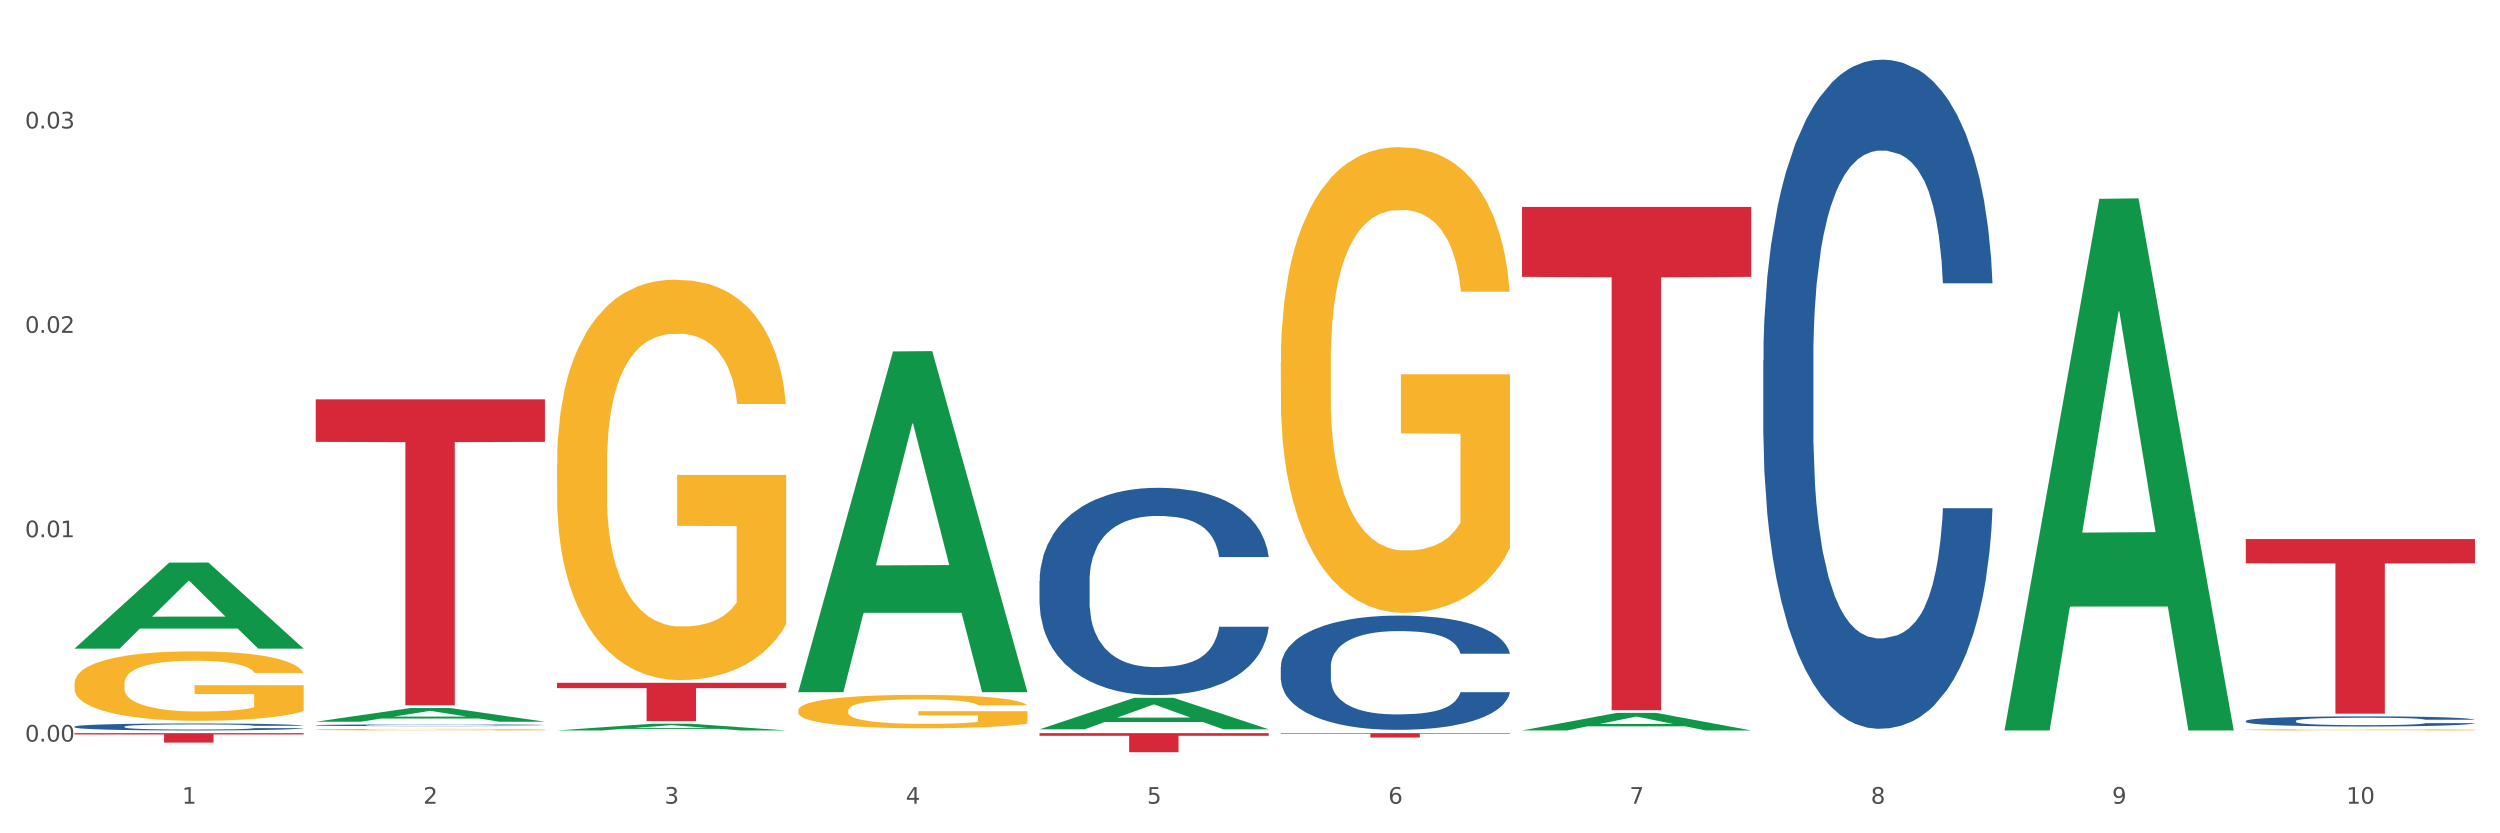 <?xml version="1.0" encoding="utf-8" standalone="no"?>
<!DOCTYPE svg PUBLIC "-//W3C//DTD SVG 1.1//EN"
  "http://www.w3.org/Graphics/SVG/1.1/DTD/svg11.dtd">
<svg xmlns:xlink="http://www.w3.org/1999/xlink" width="1080pt" height="360pt" viewBox="0 0 1080 360" xmlns="http://www.w3.org/2000/svg" version="1.1">
 <rect x="0" y="0" width="1080" height="360" fill="#333333" stroke="none"/>
 <defs>
  <style type="text/css">*{stroke-linejoin: round; stroke-linecap: butt}</style>
 </defs>
 <g id="figure_1">
  <g id="patch_1">
   <path d="M 0 360 
L 1080 360 
L 1080 0 
L 0 0 
z
" style="fill: #ffffff; stroke: #ffffff; stroke-linejoin: miter"/>
  </g>
  <g id="axes_1">
   <g id="matplotlib.axis_1">
    <g id="xtick_1">
     <g id="text_1">
      <!-- 1 -->
      <g style="fill: #4d4d4d" transform="translate(78.627 347.204) scale(0.096 -0.096)">
       <defs>
        <path id="DejaVuSans-31" d="M 794 531 
L 1825 531 
L 1825 4091 
L 703 3866 
L 703 4441 
L 1819 4666 
L 2450 4666 
L 2450 531 
L 3481 531 
L 3481 0 
L 794 0 
L 794 531 
z
" transform="scale(0.016)"/>
       </defs>
       <use xlink:href="#DejaVuSans-31"/>
      </g>
     </g>
    </g>
    <g id="xtick_2">
     <g id="text_2">
      <!-- 2 -->
      <g style="fill: #4d4d4d" transform="translate(182.851 347.204) scale(0.096 -0.096)">
       <defs>
        <path id="DejaVuSans-32" d="M 1228 531 
L 3431 531 
L 3431 0 
L 469 0 
L 469 531 
Q 828 903 1448 1529 
Q 2069 2156 2228 2338 
Q 2531 2678 2651 2914 
Q 2772 3150 2772 3378 
Q 2772 3750 2511 3984 
Q 2250 4219 1831 4219 
Q 1534 4219 1204 4116 
Q 875 4013 500 3803 
L 500 4441 
Q 881 4594 1212 4672 
Q 1544 4750 1819 4750 
Q 2544 4750 2975 4387 
Q 3406 4025 3406 3419 
Q 3406 3131 3298 2873 
Q 3191 2616 2906 2266 
Q 2828 2175 2409 1742 
Q 1991 1309 1228 531 
z
" transform="scale(0.016)"/>
       </defs>
       <use xlink:href="#DejaVuSans-32"/>
      </g>
     </g>
    </g>
    <g id="xtick_3">
     <g id="text_3">
      <!-- 3 -->
      <g style="fill: #4d4d4d" transform="translate(287.074 347.204) scale(0.096 -0.096)">
       <defs>
        <path id="DejaVuSans-33" d="M 2597 2516 
Q 3050 2419 3304 2112 
Q 3559 1806 3559 1356 
Q 3559 666 3084 287 
Q 2609 -91 1734 -91 
Q 1441 -91 1130 -33 
Q 819 25 488 141 
L 488 750 
Q 750 597 1062 519 
Q 1375 441 1716 441 
Q 2309 441 2620 675 
Q 2931 909 2931 1356 
Q 2931 1769 2642 2001 
Q 2353 2234 1838 2234 
L 1294 2234 
L 1294 2753 
L 1863 2753 
Q 2328 2753 2575 2939 
Q 2822 3125 2822 3475 
Q 2822 3834 2567 4026 
Q 2313 4219 1838 4219 
Q 1578 4219 1281 4162 
Q 984 4106 628 3988 
L 628 4550 
Q 988 4650 1302 4700 
Q 1616 4750 1894 4750 
Q 2613 4750 3031 4423 
Q 3450 4097 3450 3541 
Q 3450 3153 3228 2886 
Q 3006 2619 2597 2516 
z
" transform="scale(0.016)"/>
       </defs>
       <use xlink:href="#DejaVuSans-33"/>
      </g>
     </g>
    </g>
    <g id="xtick_4">
     <g id="text_4">
      <!-- 4 -->
      <g style="fill: #4d4d4d" transform="translate(391.298 347.204) scale(0.096 -0.096)">
       <defs>
        <path id="DejaVuSans-34" d="M 2419 4116 
L 825 1625 
L 2419 1625 
L 2419 4116 
z
M 2253 4666 
L 3047 4666 
L 3047 1625 
L 3713 1625 
L 3713 1100 
L 3047 1100 
L 3047 0 
L 2419 0 
L 2419 1100 
L 313 1100 
L 313 1709 
L 2253 4666 
z
" transform="scale(0.016)"/>
       </defs>
       <use xlink:href="#DejaVuSans-34"/>
      </g>
     </g>
    </g>
    <g id="xtick_5">
     <g id="text_5">
      <!-- 5 -->
      <g style="fill: #4d4d4d" transform="translate(495.522 347.204) scale(0.096 -0.096)">
       <defs>
        <path id="DejaVuSans-35" d="M 691 4666 
L 3169 4666 
L 3169 4134 
L 1269 4134 
L 1269 2991 
Q 1406 3038 1543 3061 
Q 1681 3084 1819 3084 
Q 2600 3084 3056 2656 
Q 3513 2228 3513 1497 
Q 3513 744 3044 326 
Q 2575 -91 1722 -91 
Q 1428 -91 1123 -41 
Q 819 9 494 109 
L 494 744 
Q 775 591 1075 516 
Q 1375 441 1709 441 
Q 2250 441 2565 725 
Q 2881 1009 2881 1497 
Q 2881 1984 2565 2268 
Q 2250 2553 1709 2553 
Q 1456 2553 1204 2497 
Q 953 2441 691 2322 
L 691 4666 
z
" transform="scale(0.016)"/>
       </defs>
       <use xlink:href="#DejaVuSans-35"/>
      </g>
     </g>
    </g>
    <g id="xtick_6">
     <g id="text_6">
      <!-- 6 -->
      <g style="fill: #4d4d4d" transform="translate(599.745 347.204) scale(0.096 -0.096)">
       <defs>
        <path id="DejaVuSans-36" d="M 2113 2584 
Q 1688 2584 1439 2293 
Q 1191 2003 1191 1497 
Q 1191 994 1439 701 
Q 1688 409 2113 409 
Q 2538 409 2786 701 
Q 3034 994 3034 1497 
Q 3034 2003 2786 2293 
Q 2538 2584 2113 2584 
z
M 3366 4563 
L 3366 3988 
Q 3128 4100 2886 4159 
Q 2644 4219 2406 4219 
Q 1781 4219 1451 3797 
Q 1122 3375 1075 2522 
Q 1259 2794 1537 2939 
Q 1816 3084 2150 3084 
Q 2853 3084 3261 2657 
Q 3669 2231 3669 1497 
Q 3669 778 3244 343 
Q 2819 -91 2113 -91 
Q 1303 -91 875 529 
Q 447 1150 447 2328 
Q 447 3434 972 4092 
Q 1497 4750 2381 4750 
Q 2619 4750 2861 4703 
Q 3103 4656 3366 4563 
z
" transform="scale(0.016)"/>
       </defs>
       <use xlink:href="#DejaVuSans-36"/>
      </g>
     </g>
    </g>
    <g id="xtick_7">
     <g id="text_7">
      <!-- 7 -->
      <g style="fill: #4d4d4d" transform="translate(703.969 347.204) scale(0.096 -0.096)">
       <defs>
        <path id="DejaVuSans-37" d="M 525 4666 
L 3525 4666 
L 3525 4397 
L 1831 0 
L 1172 0 
L 2766 4134 
L 525 4134 
L 525 4666 
z
" transform="scale(0.016)"/>
       </defs>
       <use xlink:href="#DejaVuSans-37"/>
      </g>
     </g>
    </g>
    <g id="xtick_8">
     <g id="text_8">
      <!-- 8 -->
      <g style="fill: #4d4d4d" transform="translate(808.193 347.204) scale(0.096 -0.096)">
       <defs>
        <path id="DejaVuSans-38" d="M 2034 2216 
Q 1584 2216 1326 1975 
Q 1069 1734 1069 1313 
Q 1069 891 1326 650 
Q 1584 409 2034 409 
Q 2484 409 2743 651 
Q 3003 894 3003 1313 
Q 3003 1734 2745 1975 
Q 2488 2216 2034 2216 
z
M 1403 2484 
Q 997 2584 770 2862 
Q 544 3141 544 3541 
Q 544 4100 942 4425 
Q 1341 4750 2034 4750 
Q 2731 4750 3128 4425 
Q 3525 4100 3525 3541 
Q 3525 3141 3298 2862 
Q 3072 2584 2669 2484 
Q 3125 2378 3379 2068 
Q 3634 1759 3634 1313 
Q 3634 634 3220 271 
Q 2806 -91 2034 -91 
Q 1263 -91 848 271 
Q 434 634 434 1313 
Q 434 1759 690 2068 
Q 947 2378 1403 2484 
z
M 1172 3481 
Q 1172 3119 1398 2916 
Q 1625 2713 2034 2713 
Q 2441 2713 2670 2916 
Q 2900 3119 2900 3481 
Q 2900 3844 2670 4047 
Q 2441 4250 2034 4250 
Q 1625 4250 1398 4047 
Q 1172 3844 1172 3481 
z
" transform="scale(0.016)"/>
       </defs>
       <use xlink:href="#DejaVuSans-38"/>
      </g>
     </g>
    </g>
    <g id="xtick_9">
     <g id="text_9">
      <!-- 9 -->
      <g style="fill: #4d4d4d" transform="translate(912.416 347.204) scale(0.096 -0.096)">
       <defs>
        <path id="DejaVuSans-39" d="M 703 97 
L 703 672 
Q 941 559 1184 500 
Q 1428 441 1663 441 
Q 2288 441 2617 861 
Q 2947 1281 2994 2138 
Q 2813 1869 2534 1725 
Q 2256 1581 1919 1581 
Q 1219 1581 811 2004 
Q 403 2428 403 3163 
Q 403 3881 828 4315 
Q 1253 4750 1959 4750 
Q 2769 4750 3195 4129 
Q 3622 3509 3622 2328 
Q 3622 1225 3098 567 
Q 2575 -91 1691 -91 
Q 1453 -91 1209 -44 
Q 966 3 703 97 
z
M 1959 2075 
Q 2384 2075 2632 2365 
Q 2881 2656 2881 3163 
Q 2881 3666 2632 3958 
Q 2384 4250 1959 4250 
Q 1534 4250 1286 3958 
Q 1038 3666 1038 3163 
Q 1038 2656 1286 2365 
Q 1534 2075 1959 2075 
z
" transform="scale(0.016)"/>
       </defs>
       <use xlink:href="#DejaVuSans-39"/>
      </g>
     </g>
    </g>
    <g id="xtick_10">
     <g id="text_10">
      <!-- 10 -->
      <g style="fill: #4d4d4d" transform="translate(1013.586 347.204) scale(0.096 -0.096)">
       <defs>
        <path id="DejaVuSans-30" d="M 2034 4250 
Q 1547 4250 1301 3770 
Q 1056 3291 1056 2328 
Q 1056 1369 1301 889 
Q 1547 409 2034 409 
Q 2525 409 2770 889 
Q 3016 1369 3016 2328 
Q 3016 3291 2770 3770 
Q 2525 4250 2034 4250 
z
M 2034 4750 
Q 2819 4750 3233 4129 
Q 3647 3509 3647 2328 
Q 3647 1150 3233 529 
Q 2819 -91 2034 -91 
Q 1250 -91 836 529 
Q 422 1150 422 2328 
Q 422 3509 836 4129 
Q 1250 4750 2034 4750 
z
" transform="scale(0.016)"/>
       </defs>
       <use xlink:href="#DejaVuSans-31"/>
       <use xlink:href="#DejaVuSans-30" transform="translate(63.623 0)"/>
      </g>
     </g>
    </g>
    <g id="xtick_11"/>
    <g id="xtick_12"/>
    <g id="xtick_13"/>
    <g id="xtick_14"/>
    <g id="xtick_15"/>
    <g id="xtick_16"/>
    <g id="xtick_17"/>
    <g id="xtick_18"/>
    <g id="xtick_19"/>
   </g>
   <g id="matplotlib.axis_2">
    <g id="ytick_1">
     <g id="text_11">
      <!-- 0.00 -->
      <g style="fill: #4d4d4d" transform="translate(10.8 320.37) scale(0.096 -0.096)">
       <defs>
        <path id="DejaVuSans-2e" d="M 684 794 
L 1344 794 
L 1344 0 
L 684 0 
L 684 794 
z
" transform="scale(0.016)"/>
       </defs>
       <use xlink:href="#DejaVuSans-30"/>
       <use xlink:href="#DejaVuSans-2e" transform="translate(63.623 0)"/>
       <use xlink:href="#DejaVuSans-30" transform="translate(95.41 0)"/>
       <use xlink:href="#DejaVuSans-30" transform="translate(159.033 0)"/>
      </g>
     </g>
    </g>
    <g id="ytick_2">
     <g id="text_12">
      <!-- 0.01 -->
      <g style="fill: #4d4d4d" transform="translate(10.8 232.079) scale(0.096 -0.096)">
       <use xlink:href="#DejaVuSans-30"/>
       <use xlink:href="#DejaVuSans-2e" transform="translate(63.623 0)"/>
       <use xlink:href="#DejaVuSans-30" transform="translate(95.41 0)"/>
       <use xlink:href="#DejaVuSans-31" transform="translate(159.033 0)"/>
      </g>
     </g>
    </g>
    <g id="ytick_3">
     <g id="text_13">
      <!-- 0.02 -->
      <g style="fill: #4d4d4d" transform="translate(10.8 143.789) scale(0.096 -0.096)">
       <use xlink:href="#DejaVuSans-30"/>
       <use xlink:href="#DejaVuSans-2e" transform="translate(63.623 0)"/>
       <use xlink:href="#DejaVuSans-30" transform="translate(95.41 0)"/>
       <use xlink:href="#DejaVuSans-32" transform="translate(159.033 0)"/>
      </g>
     </g>
    </g>
    <g id="ytick_4">
     <g id="text_14">
      <!-- 0.03 -->
      <g style="fill: #4d4d4d" transform="translate(10.8 55.498) scale(0.096 -0.096)">
       <use xlink:href="#DejaVuSans-30"/>
       <use xlink:href="#DejaVuSans-2e" transform="translate(63.623 0)"/>
       <use xlink:href="#DejaVuSans-30" transform="translate(95.41 0)"/>
       <use xlink:href="#DejaVuSans-33" transform="translate(159.033 0)"/>
      </g>
     </g>
    </g>
    <g id="ytick_5"/>
    <g id="ytick_6"/>
    <g id="ytick_7"/>
   </g>
   <g id="PolyCollection_1">
    <path d="M 32.175 280.158 
L 32.277 280.124 
L 73.107 243.053 
L 90.051 243.018 
L 131.187 280.228 
L 111.589 280.228 
L 102.709 271.563 
L 60.552 271.563 
L 60.246 271.703 
L 51.671 280.228 
L 32.175 280.228 
L 32.175 280.158 
L 65.86 266.392 
L 97.401 266.357 
L 81.783 250.949 
L 81.579 250.879 
L 81.375 250.984 
L 65.758 266.357 
L 65.86 266.392 
L 32.175 280.158 
z
" clip-path="url(#p554619b04b)" style="fill: #109648"/>
    <path d="M 449.069 250.964 
L 449.187 250.883 
L 449.187 248.593 
L 449.538 245.485 
L 450.825 239.76 
L 452.464 235.425 
L 455.272 230.354 
L 456.794 228.228 
L 458.783 225.856 
L 462.88 222.012 
L 467.561 218.741 
L 470.838 216.941 
L 473.296 215.796 
L 478.797 213.752 
L 481.957 212.852 
L 485.234 212.116 
L 488.042 211.625 
L 492.724 211.053 
L 496.469 210.807 
L 500.799 210.726 
L 504.427 210.807 
L 509.226 211.135 
L 516.248 212.116 
L 518.94 212.689 
L 522.568 213.67 
L 526.313 214.979 
L 529.356 216.287 
L 532.867 218.168 
L 536.495 220.622 
L 540.006 223.73 
L 542.464 226.592 
L 544.454 229.618 
L 546.209 233.299 
L 547.497 237.306 
L 548.082 240.659 
L 526.664 240.659 
L 526.079 237.633 
L 524.909 234.362 
L 523.738 232.154 
L 522.451 230.354 
L 520.461 228.31 
L 518.706 227.001 
L 515.78 225.447 
L 513.088 224.466 
L 510.864 223.893 
L 508.173 223.403 
L 502.438 222.912 
L 498.342 222.912 
L 495.767 223.075 
L 492.607 223.484 
L 489.915 224.057 
L 486.755 225.038 
L 484.297 226.101 
L 481.84 227.492 
L 480.435 228.473 
L 478.328 230.273 
L 476.924 231.745 
L 475.051 234.28 
L 473.998 236.079 
L 472.126 240.741 
L 471.306 244.176 
L 470.955 246.548 
L 470.721 249.165 
L 470.721 261.924 
L 471.423 267.649 
L 472.009 270.102 
L 472.945 272.883 
L 474.7 276.482 
L 477.275 279.998 
L 479.967 282.534 
L 482.191 284.088 
L 484.297 285.233 
L 486.404 286.132 
L 488.979 286.95 
L 491.085 287.441 
L 494.245 287.932 
L 497.991 288.177 
L 500.916 288.177 
L 506.885 287.768 
L 509.577 287.359 
L 512.152 286.787 
L 514.961 285.887 
L 517.184 284.906 
L 518.472 284.17 
L 520.578 282.616 
L 522.217 280.98 
L 523.621 279.099 
L 524.558 277.463 
L 525.611 275.01 
L 526.43 272.229 
L 526.664 270.757 
L 548.082 270.757 
L 547.614 273.701 
L 546.795 276.563 
L 545.156 280.407 
L 543.869 282.616 
L 541.879 285.315 
L 539.772 287.605 
L 536.846 290.14 
L 534.155 292.021 
L 531.346 293.657 
L 528.303 295.129 
L 522.802 297.174 
L 520.813 297.746 
L 516.599 298.727 
L 513.322 299.3 
L 508.524 299.872 
L 503.608 300.2 
L 498.459 300.281 
L 493.894 300.118 
L 488.862 299.627 
L 485.702 299.136 
L 482.191 298.4 
L 478.094 297.255 
L 474.232 295.865 
L 470.604 294.229 
L 467.21 292.348 
L 464.05 290.222 
L 459.954 286.705 
L 456.911 283.27 
L 454.687 280.08 
L 453.166 277.381 
L 451.644 273.946 
L 450.825 271.574 
L 449.538 265.849 
L 449.069 260.533 
L 449.069 250.964 
z
" clip-path="url(#p554619b04b)" style="fill: #255c99"/>
    <path d="M 553.293 288.107 
L 553.41 288.062 
L 553.41 286.799 
L 553.761 285.086 
L 555.049 281.93 
L 556.687 279.541 
L 559.496 276.746 
L 561.017 275.574 
L 563.007 274.266 
L 567.103 272.147 
L 571.785 270.344 
L 575.062 269.352 
L 577.52 268.721 
L 583.02 267.594 
L 586.18 267.098 
L 589.457 266.692 
L 592.266 266.422 
L 596.948 266.106 
L 600.693 265.971 
L 605.023 265.926 
L 608.651 265.971 
L 613.45 266.151 
L 620.472 266.692 
L 623.164 267.008 
L 626.792 267.549 
L 630.537 268.27 
L 633.58 268.991 
L 637.091 270.028 
L 640.719 271.381 
L 644.23 273.094 
L 646.688 274.672 
L 648.677 276.34 
L 650.433 278.369 
L 651.72 280.578 
L 652.306 282.426 
L 630.888 282.426 
L 630.303 280.758 
L 629.132 278.955 
L 627.962 277.738 
L 626.675 276.746 
L 624.685 275.619 
L 622.929 274.897 
L 620.004 274.041 
L 617.312 273.5 
L 615.088 273.184 
L 612.396 272.914 
L 606.661 272.643 
L 602.565 272.643 
L 599.99 272.733 
L 596.83 272.959 
L 594.139 273.274 
L 590.979 273.815 
L 588.521 274.401 
L 586.063 275.168 
L 584.659 275.709 
L 582.552 276.701 
L 581.148 277.512 
L 579.275 278.91 
L 578.222 279.902 
L 576.349 282.471 
L 575.53 284.365 
L 575.179 285.672 
L 574.945 287.115 
L 574.945 294.148 
L 575.647 297.304 
L 576.232 298.656 
L 577.168 300.189 
L 578.924 302.173 
L 581.499 304.111 
L 584.191 305.509 
L 586.414 306.365 
L 588.521 306.997 
L 590.628 307.493 
L 593.202 307.943 
L 595.309 308.214 
L 598.469 308.484 
L 602.214 308.62 
L 605.14 308.62 
L 611.109 308.394 
L 613.801 308.169 
L 616.375 307.853 
L 619.184 307.357 
L 621.408 306.816 
L 622.695 306.411 
L 624.802 305.554 
L 626.441 304.652 
L 627.845 303.615 
L 628.781 302.714 
L 629.835 301.361 
L 630.654 299.828 
L 630.888 299.017 
L 652.306 299.017 
L 651.837 300.64 
L 651.018 302.218 
L 649.38 304.337 
L 648.092 305.554 
L 646.103 307.042 
L 643.996 308.304 
L 641.07 309.702 
L 638.378 310.739 
L 635.569 311.64 
L 632.526 312.452 
L 627.026 313.579 
L 625.036 313.894 
L 620.823 314.435 
L 617.546 314.751 
L 612.747 315.067 
L 607.832 315.247 
L 602.682 315.292 
L 598.118 315.202 
L 593.085 314.931 
L 589.925 314.661 
L 586.414 314.255 
L 582.318 313.624 
L 578.456 312.857 
L 574.828 311.956 
L 571.434 310.919 
L 568.274 309.747 
L 564.177 307.808 
L 561.135 305.915 
L 558.911 304.156 
L 557.389 302.669 
L 555.868 300.775 
L 555.049 299.468 
L 553.761 296.312 
L 553.293 293.381 
L 553.293 288.107 
z
" clip-path="url(#p554619b04b)" style="fill: #255c99"/>
    <path d="M 761.74 155.657 
L 761.857 155.393 
L 761.857 148.001 
L 762.208 137.968 
L 763.496 119.487 
L 765.134 105.494 
L 767.943 89.124 
L 769.465 82.26 
L 771.454 74.603 
L 775.551 62.194 
L 780.232 51.633 
L 783.509 45.825 
L 785.967 42.129 
L 791.467 35.528 
L 794.627 32.624 
L 797.904 30.248 
L 800.713 28.664 
L 805.395 26.816 
L 809.14 26.024 
L 813.47 25.759 
L 817.098 26.024 
L 821.897 27.08 
L 828.919 30.248 
L 831.611 32.096 
L 835.239 35.264 
L 838.984 39.489 
L 842.027 43.713 
L 845.538 49.785 
L 849.166 57.706 
L 852.677 67.739 
L 855.135 76.979 
L 857.125 86.748 
L 858.88 98.629 
L 860.168 111.566 
L 860.753 122.391 
L 839.335 122.391 
L 838.75 112.622 
L 837.58 102.061 
L 836.409 94.933 
L 835.122 89.124 
L 833.132 82.524 
L 831.377 78.3 
L 828.451 73.283 
L 825.759 70.115 
L 823.535 68.267 
L 820.843 66.683 
L 815.109 65.099 
L 811.012 65.099 
L 808.438 65.627 
L 805.278 66.947 
L 802.586 68.795 
L 799.426 71.963 
L 796.968 75.395 
L 794.51 79.884 
L 793.106 83.052 
L 790.999 88.86 
L 789.595 93.613 
L 787.722 101.797 
L 786.669 107.606 
L 784.796 122.655 
L 783.977 133.744 
L 783.626 141.4 
L 783.392 149.849 
L 783.392 191.036 
L 784.094 209.518 
L 784.679 217.438 
L 785.616 226.415 
L 787.371 238.032 
L 789.946 249.385 
L 792.638 257.569 
L 794.862 262.586 
L 796.968 266.282 
L 799.075 269.186 
L 801.65 271.826 
L 803.756 273.41 
L 806.916 274.995 
L 810.661 275.787 
L 813.587 275.787 
L 819.556 274.466 
L 822.248 273.146 
L 824.823 271.298 
L 827.632 268.394 
L 829.855 265.226 
L 831.143 262.85 
L 833.249 257.833 
L 834.888 252.553 
L 836.292 246.48 
L 837.229 241.2 
L 838.282 233.279 
L 839.101 224.303 
L 839.335 219.55 
L 860.753 219.55 
L 860.285 229.055 
L 859.465 238.296 
L 857.827 250.705 
L 856.539 257.833 
L 854.55 266.546 
L 852.443 273.938 
L 849.517 282.123 
L 846.825 288.196 
L 844.017 293.476 
L 840.974 298.228 
L 835.473 304.829 
L 833.483 306.677 
L 829.27 309.845 
L 825.993 311.693 
L 821.195 313.541 
L 816.279 314.598 
L 811.13 314.862 
L 806.565 314.334 
L 801.533 312.749 
L 798.373 311.165 
L 794.862 308.789 
L 790.765 305.093 
L 786.903 300.604 
L 783.275 295.324 
L 779.881 289.252 
L 776.721 282.387 
L 772.625 271.034 
L 769.582 259.945 
L 767.358 249.649 
L 765.837 240.936 
L 764.315 229.847 
L 763.496 222.19 
L 762.208 203.709 
L 761.74 186.548 
L 761.74 155.657 
z
" clip-path="url(#p554619b04b)" style="fill: #255c99"/>
    <path d="M 970.188 311.439 
L 970.305 311.435 
L 970.305 311.323 
L 970.656 311.171 
L 971.943 310.891 
L 973.582 310.678 
L 976.39 310.43 
L 977.912 310.326 
L 979.902 310.21 
L 983.998 310.022 
L 988.679 309.862 
L 991.956 309.774 
L 994.414 309.718 
L 999.915 309.618 
L 1003.075 309.574 
L 1006.352 309.538 
L 1009.161 309.514 
L 1013.842 309.486 
L 1017.587 309.474 
L 1021.917 309.47 
L 1025.546 309.474 
L 1030.344 309.49 
L 1037.366 309.538 
L 1040.058 309.566 
L 1043.686 309.614 
L 1047.431 309.678 
L 1050.474 309.742 
L 1053.985 309.834 
L 1057.613 309.954 
L 1061.125 310.106 
L 1063.582 310.246 
L 1065.572 310.394 
L 1067.327 310.574 
L 1068.615 310.771 
L 1069.2 310.935 
L 1047.782 310.935 
L 1047.197 310.787 
L 1046.027 310.626 
L 1044.857 310.518 
L 1043.569 310.43 
L 1041.58 310.33 
L 1039.824 310.266 
L 1036.898 310.19 
L 1034.206 310.142 
L 1031.983 310.114 
L 1029.291 310.09 
L 1023.556 310.066 
L 1019.46 310.066 
L 1016.885 310.074 
L 1013.725 310.094 
L 1011.033 310.122 
L 1007.873 310.17 
L 1005.415 310.222 
L 1002.958 310.29 
L 1001.553 310.338 
L 999.447 310.426 
L 998.042 310.498 
L 996.17 310.622 
L 995.116 310.71 
L 993.244 310.939 
L 992.424 311.107 
L 992.073 311.223 
L 991.839 311.351 
L 991.839 311.975 
L 992.541 312.255 
L 993.127 312.375 
L 994.063 312.511 
L 995.818 312.687 
L 998.393 312.859 
L 1001.085 312.983 
L 1003.309 313.059 
L 1005.415 313.116 
L 1007.522 313.16 
L 1010.097 313.2 
L 1012.203 313.224 
L 1015.363 313.248 
L 1019.109 313.26 
L 1022.035 313.26 
L 1028.003 313.24 
L 1030.695 313.22 
L 1033.27 313.192 
L 1036.079 313.148 
L 1038.303 313.099 
L 1039.59 313.063 
L 1041.697 312.987 
L 1043.335 312.907 
L 1044.739 312.815 
L 1045.676 312.735 
L 1046.729 312.615 
L 1047.548 312.479 
L 1047.782 312.407 
L 1069.2 312.407 
L 1068.732 312.551 
L 1067.913 312.691 
L 1066.274 312.879 
L 1064.987 312.987 
L 1062.997 313.12 
L 1060.89 313.232 
L 1057.965 313.356 
L 1055.273 313.448 
L 1052.464 313.528 
L 1049.421 313.6 
L 1043.92 313.7 
L 1041.931 313.728 
L 1037.717 313.776 
L 1034.44 313.804 
L 1029.642 313.832 
L 1024.726 313.848 
L 1019.577 313.852 
L 1015.012 313.844 
L 1009.98 313.82 
L 1006.82 313.796 
L 1003.309 313.76 
L 999.212 313.704 
L 995.35 313.636 
L 991.722 313.556 
L 988.328 313.464 
L 985.168 313.36 
L 981.072 313.188 
L 978.029 313.019 
L 975.805 312.863 
L 974.284 312.731 
L 972.762 312.563 
L 971.943 312.447 
L 970.656 312.167 
L 970.188 311.907 
L 970.188 311.439 
z
" clip-path="url(#p554619b04b)" style="fill: #255c99"/>
    <path d="M 32.175 316.722 
L 131.187 316.722 
L 131.187 317.29 
L 92.239 317.294 
L 92.239 320.806 
L 70.888 320.806 
L 70.888 317.294 
L 32.175 317.29 
L 32.175 316.726 
L 32.175 316.722 
z
" clip-path="url(#p554619b04b)" style="fill: #d62839"/>
    <path d="M 136.399 172.519 
L 235.411 172.519 
L 235.411 190.885 
L 196.463 191.009 
L 196.463 304.68 
L 175.112 304.68 
L 175.112 191.009 
L 136.399 190.885 
L 136.399 172.643 
L 136.399 172.519 
z
" clip-path="url(#p554619b04b)" style="fill: #d62839"/>
    <path d="M 240.622 294.969 
L 339.635 294.969 
L 339.635 297.267 
L 300.687 297.282 
L 300.687 311.5 
L 279.336 311.5 
L 279.336 297.282 
L 240.622 297.267 
L 240.622 294.985 
L 240.622 294.969 
z
" clip-path="url(#p554619b04b)" style="fill: #d62839"/>
    <path d="M 449.069 316.722 
L 548.082 316.722 
L 548.082 317.866 
L 509.134 317.873 
L 509.134 324.95 
L 487.783 324.95 
L 487.783 317.873 
L 449.069 317.866 
L 449.069 316.73 
L 449.069 316.722 
z
" clip-path="url(#p554619b04b)" style="fill: #d62839"/>
    <path d="M 553.293 316.722 
L 652.306 316.722 
L 652.306 316.985 
L 613.358 316.987 
L 613.358 318.614 
L 592.006 318.614 
L 592.006 316.987 
L 553.293 316.985 
L 553.293 316.724 
L 553.293 316.722 
z
" clip-path="url(#p554619b04b)" style="fill: #d62839"/>
    <path d="M 657.517 89.392 
L 756.529 89.392 
L 756.529 119.604 
L 717.581 119.808 
L 717.581 306.795 
L 696.23 306.795 
L 696.23 119.808 
L 657.517 119.604 
L 657.517 89.596 
L 657.517 89.392 
z
" clip-path="url(#p554619b04b)" style="fill: #d62839"/>
    <path d="M 970.188 232.874 
L 1069.2 232.874 
L 1069.2 243.357 
L 1030.252 243.428 
L 1030.252 308.306 
L 1008.901 308.306 
L 1008.901 243.428 
L 970.188 243.357 
L 970.188 232.945 
L 970.188 232.874 
z
" clip-path="url(#p554619b04b)" style="fill: #d62839"/>
    <path d="M 32.175 295.248 
L 32.292 295.221 
L 32.292 294.235 
L 32.526 293.386 
L 33.695 291.333 
L 35.448 289.635 
L 36.734 288.731 
L 38.02 287.992 
L 39.54 287.252 
L 41.41 286.486 
L 44.8 285.363 
L 46.904 284.788 
L 49.476 284.185 
L 54.152 283.309 
L 57.542 282.816 
L 61.049 282.405 
L 66.777 281.913 
L 70.517 281.693 
L 74.492 281.529 
L 79.285 281.42 
L 82.909 281.392 
L 90.858 281.474 
L 97.638 281.721 
L 100.911 281.913 
L 105.119 282.241 
L 107.34 282.46 
L 110.964 282.898 
L 114.705 283.473 
L 117.277 283.966 
L 121.134 284.897 
L 124.057 285.828 
L 126.745 286.978 
L 128.148 287.773 
L 129.2 288.512 
L 130.135 289.361 
L 131.071 290.703 
L 110.029 290.703 
L 109.211 289.744 
L 107.925 288.841 
L 106.054 287.964 
L 104.418 287.417 
L 101.612 286.732 
L 99.041 286.294 
L 96.352 285.965 
L 93.079 285.691 
L 90.507 285.555 
L 86.883 285.445 
L 79.752 285.472 
L 74.96 285.691 
L 71.686 285.965 
L 69.582 286.212 
L 67.712 286.486 
L 65.608 286.869 
L 63.153 287.444 
L 61.399 287.964 
L 59.646 288.622 
L 58.243 289.279 
L 56.957 290.045 
L 55.905 290.867 
L 55.087 291.716 
L 54.386 292.756 
L 53.801 294.482 
L 53.801 298.233 
L 54.035 299.082 
L 54.619 300.205 
L 55.321 301.054 
L 56.49 302.067 
L 57.542 302.752 
L 59.529 303.737 
L 61.75 304.559 
L 63.504 305.079 
L 65.257 305.517 
L 68.296 306.12 
L 71.686 306.613 
L 74.609 306.914 
L 78.583 307.188 
L 81.272 307.297 
L 83.61 307.352 
L 89.338 307.352 
L 93.429 307.27 
L 97.988 307.078 
L 101.495 306.832 
L 104.418 306.53 
L 107.691 306.038 
L 109.795 305.572 
L 109.795 299.849 
L 84.078 299.821 
L 84.078 296.015 
L 131.187 296.015 
L 131.187 307.188 
L 129.2 307.763 
L 126.979 308.283 
L 124.641 308.749 
L 121.134 309.324 
L 116.926 309.871 
L 113.185 310.255 
L 109.211 310.583 
L 104.535 310.884 
L 98.456 311.158 
L 94.715 311.268 
L 90.039 311.35 
L 84.545 311.377 
L 79.752 311.323 
L 75.076 311.186 
L 70.167 310.939 
L 65.374 310.583 
L 61.75 310.227 
L 58.126 309.789 
L 54.269 309.214 
L 51.229 308.666 
L 48.891 308.173 
L 46.32 307.544 
L 43.514 306.722 
L 41.41 305.983 
L 39.54 305.216 
L 37.552 304.23 
L 36.15 303.381 
L 34.747 302.313 
L 33.928 301.519 
L 32.993 300.287 
L 32.292 298.562 
L 32.175 295.248 
z
" clip-path="url(#p554619b04b)" style="fill: #f7b32b"/>
    <path d="M 136.399 313.297 
L 136.516 313.296 
L 136.516 313.277 
L 136.867 313.25 
L 138.154 313.201 
L 139.793 313.164 
L 142.602 313.121 
L 144.123 313.103 
L 146.113 313.083 
L 150.209 313.05 
L 154.89 313.022 
L 158.167 313.007 
L 160.625 312.997 
L 166.126 312.979 
L 169.286 312.972 
L 172.563 312.965 
L 175.372 312.961 
L 180.053 312.956 
L 183.798 312.954 
L 188.129 312.954 
L 191.757 312.954 
L 196.555 312.957 
L 203.577 312.965 
L 206.269 312.97 
L 209.897 312.979 
L 213.642 312.99 
L 216.685 313.001 
L 220.196 313.017 
L 223.824 313.038 
L 227.336 313.064 
L 229.793 313.089 
L 231.783 313.115 
L 233.538 313.146 
L 234.826 313.18 
L 235.411 313.209 
L 213.993 313.209 
L 213.408 313.183 
L 212.238 313.155 
L 211.068 313.136 
L 209.78 313.121 
L 207.791 313.104 
L 206.035 313.092 
L 203.109 313.079 
L 200.417 313.071 
L 198.194 313.066 
L 195.502 313.062 
L 189.767 313.058 
L 185.671 313.058 
L 183.096 313.059 
L 179.936 313.062 
L 177.244 313.067 
L 174.084 313.076 
L 171.626 313.085 
L 169.169 313.097 
L 167.764 313.105 
L 165.658 313.12 
L 164.253 313.133 
L 162.381 313.155 
L 161.327 313.17 
L 159.455 313.21 
L 158.635 313.239 
L 158.284 313.259 
L 158.05 313.282 
L 158.05 313.39 
L 158.752 313.439 
L 159.338 313.46 
L 160.274 313.484 
L 162.029 313.515 
L 164.604 313.545 
L 167.296 313.566 
L 169.52 313.58 
L 171.626 313.589 
L 173.733 313.597 
L 176.308 313.604 
L 178.415 313.608 
L 181.575 313.612 
L 185.32 313.614 
L 188.246 313.614 
L 194.214 313.611 
L 196.906 313.607 
L 199.481 313.603 
L 202.29 313.595 
L 204.514 313.587 
L 205.801 313.58 
L 207.908 313.567 
L 209.546 313.553 
L 210.951 313.537 
L 211.887 313.523 
L 212.94 313.502 
L 213.759 313.478 
L 213.993 313.466 
L 235.411 313.466 
L 234.943 313.491 
L 234.124 313.515 
L 232.485 313.548 
L 231.198 313.567 
L 229.208 313.59 
L 227.102 313.61 
L 224.176 313.631 
L 221.484 313.647 
L 218.675 313.661 
L 215.632 313.674 
L 210.131 313.691 
L 208.142 313.696 
L 203.928 313.705 
L 200.651 313.709 
L 195.853 313.714 
L 190.937 313.717 
L 185.788 313.718 
L 181.223 313.716 
L 176.191 313.712 
L 173.031 313.708 
L 169.52 313.702 
L 165.424 313.692 
L 161.561 313.68 
L 157.933 313.666 
L 154.539 313.65 
L 151.379 313.632 
L 147.283 313.602 
L 144.24 313.573 
L 142.016 313.545 
L 140.495 313.522 
L 138.973 313.493 
L 138.154 313.473 
L 136.867 313.424 
L 136.399 313.379 
L 136.399 313.297 
z
" clip-path="url(#p554619b04b)" style="fill: #255c99"/>
    <path d="M 32.175 313.897 
L 32.292 313.894 
L 32.292 313.817 
L 32.643 313.712 
L 33.931 313.519 
L 35.569 313.373 
L 38.378 313.203 
L 39.899 313.131 
L 41.889 313.051 
L 45.985 312.922 
L 50.667 312.811 
L 53.944 312.751 
L 56.401 312.712 
L 61.902 312.643 
L 65.062 312.613 
L 68.339 312.588 
L 71.148 312.572 
L 75.829 312.552 
L 79.575 312.544 
L 83.905 312.541 
L 87.533 312.544 
L 92.331 312.555 
L 99.354 312.588 
L 102.045 312.607 
L 105.674 312.64 
L 109.419 312.685 
L 112.462 312.729 
L 115.973 312.792 
L 119.601 312.875 
L 123.112 312.979 
L 125.57 313.076 
L 127.559 313.178 
L 129.315 313.302 
L 130.602 313.437 
L 131.187 313.55 
L 109.77 313.55 
L 109.185 313.448 
L 108.014 313.338 
L 106.844 313.263 
L 105.557 313.203 
L 103.567 313.134 
L 101.811 313.09 
L 98.886 313.037 
L 96.194 313.004 
L 93.97 312.985 
L 91.278 312.968 
L 85.543 312.952 
L 81.447 312.952 
L 78.872 312.957 
L 75.712 312.971 
L 73.021 312.99 
L 69.861 313.023 
L 67.403 313.059 
L 64.945 313.106 
L 63.541 313.139 
L 61.434 313.2 
L 60.03 313.249 
L 58.157 313.335 
L 57.104 313.395 
L 55.231 313.553 
L 54.412 313.668 
L 54.061 313.748 
L 53.827 313.836 
L 53.827 314.266 
L 54.529 314.459 
L 55.114 314.542 
L 56.05 314.635 
L 57.806 314.757 
L 60.381 314.875 
L 63.072 314.961 
L 65.296 315.013 
L 67.403 315.051 
L 69.509 315.082 
L 72.084 315.109 
L 74.191 315.126 
L 77.351 315.142 
L 81.096 315.151 
L 84.022 315.151 
L 89.991 315.137 
L 92.683 315.123 
L 95.257 315.104 
L 98.066 315.074 
L 100.29 315.04 
L 101.577 315.016 
L 103.684 314.963 
L 105.322 314.908 
L 106.727 314.845 
L 107.663 314.79 
L 108.717 314.707 
L 109.536 314.613 
L 109.77 314.564 
L 131.187 314.564 
L 130.719 314.663 
L 129.9 314.759 
L 128.262 314.889 
L 126.974 314.963 
L 124.985 315.054 
L 122.878 315.131 
L 119.952 315.217 
L 117.26 315.28 
L 114.451 315.335 
L 111.408 315.385 
L 105.908 315.454 
L 103.918 315.473 
L 99.705 315.506 
L 96.428 315.525 
L 91.629 315.545 
L 86.714 315.556 
L 81.564 315.558 
L 77 315.553 
L 71.967 315.536 
L 68.807 315.52 
L 65.296 315.495 
L 61.2 315.457 
L 57.338 315.41 
L 53.71 315.355 
L 50.316 315.291 
L 47.156 315.22 
L 43.059 315.101 
L 40.016 314.985 
L 37.793 314.878 
L 36.271 314.787 
L 34.75 314.671 
L 33.931 314.591 
L 32.643 314.398 
L 32.175 314.219 
L 32.175 313.897 
z
" clip-path="url(#p554619b04b)" style="fill: #255c99"/>
    <path d="M 970.188 315.267 
L 970.304 315.266 
L 970.304 315.248 
L 970.538 315.233 
L 971.707 315.196 
L 973.461 315.165 
L 974.747 315.149 
L 976.032 315.135 
L 977.552 315.122 
L 979.422 315.108 
L 982.813 315.088 
L 984.917 315.077 
L 987.488 315.066 
L 992.164 315.05 
L 995.554 315.041 
L 999.061 315.034 
L 1004.789 315.025 
L 1008.53 315.021 
L 1012.505 315.018 
L 1017.297 315.016 
L 1020.921 315.016 
L 1028.87 315.017 
L 1035.65 315.022 
L 1038.923 315.025 
L 1043.132 315.031 
L 1045.353 315.035 
L 1048.977 315.043 
L 1052.717 315.053 
L 1055.289 315.062 
L 1059.147 315.079 
L 1062.069 315.096 
L 1064.758 315.117 
L 1066.161 315.131 
L 1067.213 315.145 
L 1068.148 315.16 
L 1069.083 315.184 
L 1048.041 315.184 
L 1047.223 315.167 
L 1045.937 315.151 
L 1044.067 315.135 
L 1042.43 315.125 
L 1039.625 315.112 
L 1037.053 315.104 
L 1034.364 315.098 
L 1031.091 315.094 
L 1028.52 315.091 
L 1024.896 315.089 
L 1017.765 315.09 
L 1012.972 315.094 
L 1009.699 315.098 
L 1007.595 315.103 
L 1005.724 315.108 
L 1003.62 315.115 
L 1001.165 315.125 
L 999.412 315.135 
L 997.659 315.147 
L 996.256 315.158 
L 994.97 315.172 
L 993.918 315.187 
L 993.1 315.203 
L 992.398 315.221 
L 991.814 315.253 
L 991.814 315.321 
L 992.047 315.336 
L 992.632 315.356 
L 993.333 315.372 
L 994.502 315.39 
L 995.554 315.402 
L 997.542 315.42 
L 999.763 315.435 
L 1001.516 315.444 
L 1003.27 315.452 
L 1006.309 315.463 
L 1009.699 315.472 
L 1012.621 315.478 
L 1016.596 315.483 
L 1019.285 315.485 
L 1021.623 315.486 
L 1027.351 315.486 
L 1031.442 315.484 
L 1036.001 315.481 
L 1039.508 315.476 
L 1042.43 315.471 
L 1045.704 315.462 
L 1047.808 315.453 
L 1047.808 315.35 
L 1022.09 315.349 
L 1022.09 315.28 
L 1069.2 315.28 
L 1069.2 315.483 
L 1067.213 315.493 
L 1064.992 315.502 
L 1062.654 315.511 
L 1059.147 315.521 
L 1054.938 315.531 
L 1051.198 315.538 
L 1047.223 315.544 
L 1042.547 315.55 
L 1036.469 315.555 
L 1032.728 315.557 
L 1028.052 315.558 
L 1022.558 315.558 
L 1017.765 315.558 
L 1013.089 315.555 
L 1008.179 315.551 
L 1003.387 315.544 
L 999.763 315.538 
L 996.139 315.53 
L 992.281 315.519 
L 989.242 315.509 
L 986.904 315.5 
L 984.332 315.489 
L 981.527 315.474 
L 979.422 315.461 
L 977.552 315.447 
L 975.565 315.429 
L 974.162 315.414 
L 972.759 315.394 
L 971.941 315.38 
L 971.006 315.358 
L 970.304 315.326 
L 970.188 315.267 
z
" clip-path="url(#p554619b04b)" style="fill: #f7b32b"/>
    <path d="M 553.293 156.534 
L 553.41 156.35 
L 553.41 149.735 
L 553.644 144.039 
L 554.813 130.258 
L 556.566 118.865 
L 557.852 112.802 
L 559.138 107.84 
L 560.658 102.879 
L 562.528 97.734 
L 565.918 90.2 
L 568.022 86.342 
L 570.594 82.299 
L 575.27 76.419 
L 578.66 73.112 
L 582.167 70.356 
L 587.895 67.048 
L 591.636 65.578 
L 595.61 64.476 
L 600.403 63.741 
L 604.027 63.557 
L 611.976 64.108 
L 618.756 65.762 
L 622.029 67.048 
L 626.237 69.253 
L 628.458 70.723 
L 632.082 73.663 
L 635.823 77.522 
L 638.395 80.829 
L 642.252 87.077 
L 645.175 93.324 
L 647.863 101.042 
L 649.266 106.37 
L 650.318 111.332 
L 651.253 117.028 
L 652.189 126.032 
L 631.147 126.032 
L 630.329 119.6 
L 629.043 113.537 
L 627.173 107.657 
L 625.536 103.982 
L 622.73 99.388 
L 620.159 96.448 
L 617.47 94.243 
L 614.197 92.405 
L 611.625 91.487 
L 608.001 90.752 
L 600.87 90.935 
L 596.078 92.405 
L 592.805 94.243 
L 590.7 95.897 
L 588.83 97.734 
L 586.726 100.307 
L 584.271 104.165 
L 582.518 107.657 
L 580.764 112.067 
L 579.361 116.477 
L 578.075 121.622 
L 577.023 127.134 
L 576.205 132.83 
L 575.504 139.813 
L 574.919 151.389 
L 574.919 176.562 
L 575.153 182.259 
L 575.737 189.792 
L 576.439 195.489 
L 577.608 202.287 
L 578.66 206.881 
L 580.647 213.496 
L 582.868 219.008 
L 584.622 222.5 
L 586.375 225.44 
L 589.415 229.482 
L 592.805 232.79 
L 595.727 234.811 
L 599.702 236.648 
L 602.39 237.383 
L 604.728 237.751 
L 610.456 237.751 
L 614.548 237.2 
L 619.107 235.913 
L 622.613 234.26 
L 625.536 232.238 
L 628.809 228.931 
L 630.913 225.807 
L 630.913 187.404 
L 605.196 187.22 
L 605.196 161.679 
L 652.306 161.679 
L 652.306 236.648 
L 650.318 240.507 
L 648.097 243.998 
L 645.759 247.122 
L 642.252 250.981 
L 638.044 254.656 
L 634.303 257.228 
L 630.329 259.433 
L 625.653 261.454 
L 619.574 263.292 
L 615.833 264.027 
L 611.158 264.578 
L 605.663 264.762 
L 600.87 264.394 
L 596.195 263.476 
L 591.285 261.822 
L 586.492 259.433 
L 582.868 257.044 
L 579.244 254.104 
L 575.387 250.246 
L 572.347 246.571 
L 570.009 243.263 
L 567.438 239.037 
L 564.632 233.525 
L 562.528 228.563 
L 560.658 223.418 
L 558.67 216.803 
L 557.268 211.107 
L 555.865 203.941 
L 555.047 198.612 
L 554.111 190.344 
L 553.41 178.767 
L 553.293 156.534 
z
" clip-path="url(#p554619b04b)" style="fill: #f7b32b"/>
    <path d="M 344.846 306.865 
L 344.963 306.852 
L 344.963 306.377 
L 345.197 305.969 
L 346.366 304.98 
L 348.119 304.163 
L 349.405 303.728 
L 350.691 303.372 
L 352.21 303.017 
L 354.081 302.648 
L 357.471 302.107 
L 359.575 301.831 
L 362.147 301.541 
L 366.823 301.119 
L 370.213 300.882 
L 373.72 300.684 
L 379.448 300.447 
L 383.188 300.341 
L 387.163 300.262 
L 391.956 300.21 
L 395.579 300.196 
L 403.529 300.236 
L 410.309 300.355 
L 413.582 300.447 
L 417.79 300.605 
L 420.011 300.71 
L 423.635 300.921 
L 427.376 301.198 
L 429.947 301.435 
L 433.805 301.883 
L 436.728 302.331 
L 439.416 302.885 
L 440.819 303.267 
L 441.871 303.623 
L 442.806 304.031 
L 443.741 304.677 
L 422.7 304.677 
L 421.882 304.216 
L 420.596 303.781 
L 418.725 303.359 
L 417.089 303.096 
L 414.283 302.766 
L 411.711 302.555 
L 409.023 302.397 
L 405.75 302.265 
L 403.178 302.2 
L 399.554 302.147 
L 392.423 302.16 
L 387.63 302.265 
L 384.357 302.397 
L 382.253 302.516 
L 380.383 302.648 
L 378.279 302.832 
L 375.824 303.109 
L 374.07 303.359 
L 372.317 303.676 
L 370.914 303.992 
L 369.628 304.361 
L 368.576 304.756 
L 367.758 305.165 
L 367.056 305.665 
L 366.472 306.496 
L 366.472 308.301 
L 366.706 308.71 
L 367.29 309.25 
L 367.992 309.659 
L 369.161 310.146 
L 370.213 310.476 
L 372.2 310.95 
L 374.421 311.345 
L 376.174 311.596 
L 377.928 311.807 
L 380.967 312.097 
L 384.357 312.334 
L 387.28 312.479 
L 391.254 312.61 
L 393.943 312.663 
L 396.281 312.69 
L 402.009 312.69 
L 406.1 312.65 
L 410.659 312.558 
L 414.166 312.439 
L 417.089 312.294 
L 420.362 312.057 
L 422.466 311.833 
L 422.466 309.079 
L 396.748 309.065 
L 396.748 307.234 
L 443.858 307.234 
L 443.858 312.61 
L 441.871 312.887 
L 439.65 313.138 
L 437.312 313.362 
L 433.805 313.638 
L 429.597 313.902 
L 425.856 314.086 
L 421.882 314.245 
L 417.206 314.39 
L 411.127 314.521 
L 407.386 314.574 
L 402.71 314.614 
L 397.216 314.627 
L 392.423 314.6 
L 387.747 314.535 
L 382.838 314.416 
L 378.045 314.245 
L 374.421 314.073 
L 370.797 313.862 
L 366.94 313.586 
L 363.9 313.322 
L 361.562 313.085 
L 358.99 312.782 
L 356.185 312.386 
L 354.081 312.031 
L 352.21 311.662 
L 350.223 311.187 
L 348.82 310.779 
L 347.418 310.265 
L 346.599 309.883 
L 345.664 309.29 
L 344.963 308.459 
L 344.846 306.865 
z
" clip-path="url(#p554619b04b)" style="fill: #f7b32b"/>
    <path d="M 240.622 200.753 
L 240.739 200.595 
L 240.739 194.907 
L 240.973 190.01 
L 242.142 178.161 
L 243.895 168.366 
L 245.181 163.152 
L 246.467 158.887 
L 247.987 154.621 
L 249.857 150.198 
L 253.247 143.72 
L 255.351 140.403 
L 257.923 136.927 
L 262.599 131.872 
L 265.989 129.028 
L 269.496 126.658 
L 275.224 123.814 
L 278.965 122.55 
L 282.939 121.603 
L 287.732 120.971 
L 291.356 120.813 
L 299.305 121.287 
L 306.085 122.708 
L 309.358 123.814 
L 313.566 125.71 
L 315.788 126.974 
L 319.411 129.502 
L 323.152 132.819 
L 325.724 135.663 
L 329.581 141.035 
L 332.504 146.406 
L 335.193 153.041 
L 336.595 157.623 
L 337.647 161.889 
L 338.583 166.786 
L 339.518 174.527 
L 318.476 174.527 
L 317.658 168.998 
L 316.372 163.784 
L 314.502 158.729 
L 312.865 155.569 
L 310.06 151.62 
L 307.488 149.092 
L 304.799 147.196 
L 301.526 145.616 
L 298.954 144.826 
L 295.33 144.194 
L 288.2 144.352 
L 283.407 145.616 
L 280.134 147.196 
L 278.03 148.618 
L 276.159 150.198 
L 274.055 152.41 
L 271.6 155.727 
L 269.847 158.729 
L 268.093 162.521 
L 266.69 166.312 
L 265.405 170.736 
L 264.352 175.475 
L 263.534 180.373 
L 262.833 186.376 
L 262.248 196.329 
L 262.248 217.973 
L 262.482 222.871 
L 263.067 229.348 
L 263.768 234.245 
L 264.937 240.091 
L 265.989 244.041 
L 267.976 249.728 
L 270.197 254.468 
L 271.951 257.469 
L 273.704 259.997 
L 276.744 263.473 
L 280.134 266.316 
L 283.056 268.054 
L 287.031 269.634 
L 289.719 270.266 
L 292.057 270.582 
L 297.785 270.582 
L 301.877 270.108 
L 306.436 269.002 
L 309.943 267.58 
L 312.865 265.842 
L 316.138 262.999 
L 318.242 260.313 
L 318.242 227.294 
L 292.525 227.136 
L 292.525 205.176 
L 339.635 205.176 
L 339.635 269.634 
L 337.647 272.952 
L 335.426 275.953 
L 333.088 278.639 
L 329.581 281.957 
L 325.373 285.116 
L 321.632 287.328 
L 317.658 289.224 
L 312.982 290.962 
L 306.903 292.542 
L 303.163 293.174 
L 298.487 293.648 
L 292.992 293.806 
L 288.2 293.49 
L 283.524 292.7 
L 278.614 291.278 
L 273.821 289.224 
L 270.197 287.17 
L 266.574 284.643 
L 262.716 281.325 
L 259.677 278.165 
L 257.339 275.321 
L 254.767 271.688 
L 251.961 266.948 
L 249.857 262.683 
L 247.987 258.259 
L 246 252.572 
L 244.597 247.674 
L 243.194 241.513 
L 242.376 236.931 
L 241.441 229.822 
L 240.739 219.869 
L 240.622 200.753 
z
" clip-path="url(#p554619b04b)" style="fill: #f7b32b"/>
    <path d="M 136.399 315.194 
L 136.516 315.194 
L 136.516 315.172 
L 136.749 315.152 
L 137.918 315.106 
L 139.672 315.068 
L 140.958 315.047 
L 142.244 315.031 
L 143.763 315.014 
L 145.634 314.997 
L 149.024 314.971 
L 151.128 314.958 
L 153.699 314.945 
L 158.375 314.925 
L 161.765 314.914 
L 165.272 314.904 
L 171 314.893 
L 174.741 314.888 
L 178.716 314.885 
L 183.508 314.882 
L 187.132 314.882 
L 195.081 314.883 
L 201.861 314.889 
L 205.135 314.893 
L 209.343 314.901 
L 211.564 314.906 
L 215.188 314.916 
L 218.928 314.929 
L 221.5 314.94 
L 225.358 314.961 
L 228.28 314.982 
L 230.969 315.008 
L 232.372 315.026 
L 233.424 315.042 
L 234.359 315.062 
L 235.294 315.092 
L 214.253 315.092 
L 213.434 315.07 
L 212.148 315.05 
L 210.278 315.03 
L 208.641 315.018 
L 205.836 315.002 
L 203.264 314.992 
L 200.576 314.985 
L 197.302 314.979 
L 194.731 314.976 
L 191.107 314.973 
L 183.976 314.974 
L 179.183 314.979 
L 175.91 314.985 
L 173.806 314.99 
L 171.936 314.997 
L 169.831 315.005 
L 167.377 315.018 
L 165.623 315.03 
L 163.87 315.045 
L 162.467 315.06 
L 161.181 315.077 
L 160.129 315.095 
L 159.311 315.115 
L 158.609 315.138 
L 158.025 315.177 
L 158.025 315.262 
L 158.259 315.281 
L 158.843 315.306 
L 159.544 315.325 
L 160.713 315.348 
L 161.765 315.364 
L 163.753 315.386 
L 165.974 315.405 
L 167.727 315.416 
L 169.481 315.426 
L 172.52 315.44 
L 175.91 315.451 
L 178.833 315.458 
L 182.807 315.464 
L 185.496 315.466 
L 187.834 315.468 
L 193.562 315.468 
L 197.653 315.466 
L 202.212 315.461 
L 205.719 315.456 
L 208.641 315.449 
L 211.915 315.438 
L 214.019 315.427 
L 214.019 315.298 
L 188.301 315.298 
L 188.301 315.212 
L 235.411 315.212 
L 235.411 315.464 
L 233.424 315.477 
L 231.203 315.489 
L 228.865 315.499 
L 225.358 315.512 
L 221.15 315.525 
L 217.409 315.533 
L 213.434 315.541 
L 208.758 315.547 
L 202.68 315.554 
L 198.939 315.556 
L 194.263 315.558 
L 188.769 315.558 
L 183.976 315.557 
L 179.3 315.554 
L 174.39 315.549 
L 169.598 315.541 
L 165.974 315.533 
L 162.35 315.523 
L 158.492 315.51 
L 155.453 315.497 
L 153.115 315.486 
L 150.543 315.472 
L 147.738 315.453 
L 145.634 315.437 
L 143.763 315.419 
L 141.776 315.397 
L 140.373 315.378 
L 138.97 315.354 
L 138.152 315.336 
L 137.217 315.308 
L 136.516 315.269 
L 136.399 315.194 
z
" clip-path="url(#p554619b04b)" style="fill: #f7b32b"/>
    <path d="M 865.964 315.127 
L 866.066 314.911 
L 906.896 85.899 
L 923.84 85.683 
L 964.976 315.558 
L 945.378 315.558 
L 936.498 262.029 
L 894.341 262.029 
L 894.034 262.892 
L 885.46 315.558 
L 865.964 315.558 
L 865.964 315.127 
L 899.649 230.084 
L 931.19 229.868 
L 915.572 134.68 
L 915.368 134.248 
L 915.164 134.896 
L 899.547 229.868 
L 899.649 230.084 
L 865.964 315.127 
z
" clip-path="url(#p554619b04b)" style="fill: #109648"/>
    <path d="M 657.517 315.544 
L 657.619 315.537 
L 698.449 307.966 
L 715.393 307.959 
L 756.529 315.558 
L 736.931 315.558 
L 728.05 313.789 
L 685.893 313.789 
L 685.587 313.817 
L 677.013 315.558 
L 657.517 315.558 
L 657.517 315.544 
L 691.201 312.733 
L 722.742 312.726 
L 707.125 309.579 
L 706.921 309.564 
L 706.717 309.586 
L 691.099 312.726 
L 691.201 312.733 
L 657.517 315.544 
z
" clip-path="url(#p554619b04b)" style="fill: #109648"/>
    <path d="M 449.069 315.036 
L 449.172 315.023 
L 490.001 301.458 
L 506.946 301.445 
L 548.082 315.062 
L 528.484 315.062 
L 519.603 311.891 
L 477.446 311.891 
L 477.14 311.942 
L 468.566 315.062 
L 449.069 315.062 
L 449.069 315.036 
L 482.754 309.999 
L 514.295 309.986 
L 498.678 304.348 
L 498.474 304.322 
L 498.269 304.36 
L 482.652 309.986 
L 482.754 309.999 
L 449.069 315.036 
z
" clip-path="url(#p554619b04b)" style="fill: #109648"/>
    <path d="M 344.846 298.756 
L 344.948 298.617 
L 385.778 151.817 
L 402.722 151.678 
L 443.858 299.033 
L 424.26 299.033 
L 415.379 264.719 
L 373.223 264.719 
L 372.916 265.273 
L 364.342 299.033 
L 344.846 299.033 
L 344.846 298.756 
L 378.53 244.242 
L 410.072 244.103 
L 394.454 183.086 
L 394.25 182.81 
L 394.046 183.225 
L 378.428 244.103 
L 378.53 244.242 
L 344.846 298.756 
z
" clip-path="url(#p554619b04b)" style="fill: #109648"/>
    <path d="M 240.622 315.553 
L 240.724 315.55 
L 281.554 312.666 
L 298.499 312.663 
L 339.635 315.558 
L 320.036 315.558 
L 311.156 314.884 
L 268.999 314.884 
L 268.693 314.895 
L 260.118 315.558 
L 240.622 315.558 
L 240.622 315.553 
L 274.307 314.482 
L 305.848 314.479 
L 290.231 313.28 
L 290.026 313.275 
L 289.822 313.283 
L 274.205 314.479 
L 274.307 314.482 
L 240.622 315.553 
z
" clip-path="url(#p554619b04b)" style="fill: #109648"/>
    <path d="M 136.399 311.778 
L 136.501 311.773 
L 177.331 305.849 
L 194.275 305.844 
L 235.411 311.79 
L 215.813 311.79 
L 206.932 310.405 
L 164.775 310.405 
L 164.469 310.427 
L 155.895 311.79 
L 136.399 311.79 
L 136.399 311.778 
L 170.083 309.579 
L 201.624 309.573 
L 186.007 307.111 
L 185.803 307.1 
L 185.599 307.116 
L 169.981 309.573 
L 170.083 309.579 
L 136.399 311.778 
z
" clip-path="url(#p554619b04b)" style="fill: #109648"/>
   </g>
  </g>
 </g>
 <defs>
  <clipPath id="p554619b04b">
   <rect x="32.175" y="10.8" width="1037.025" height="329.109"/>
  </clipPath>
 </defs>
</svg>
